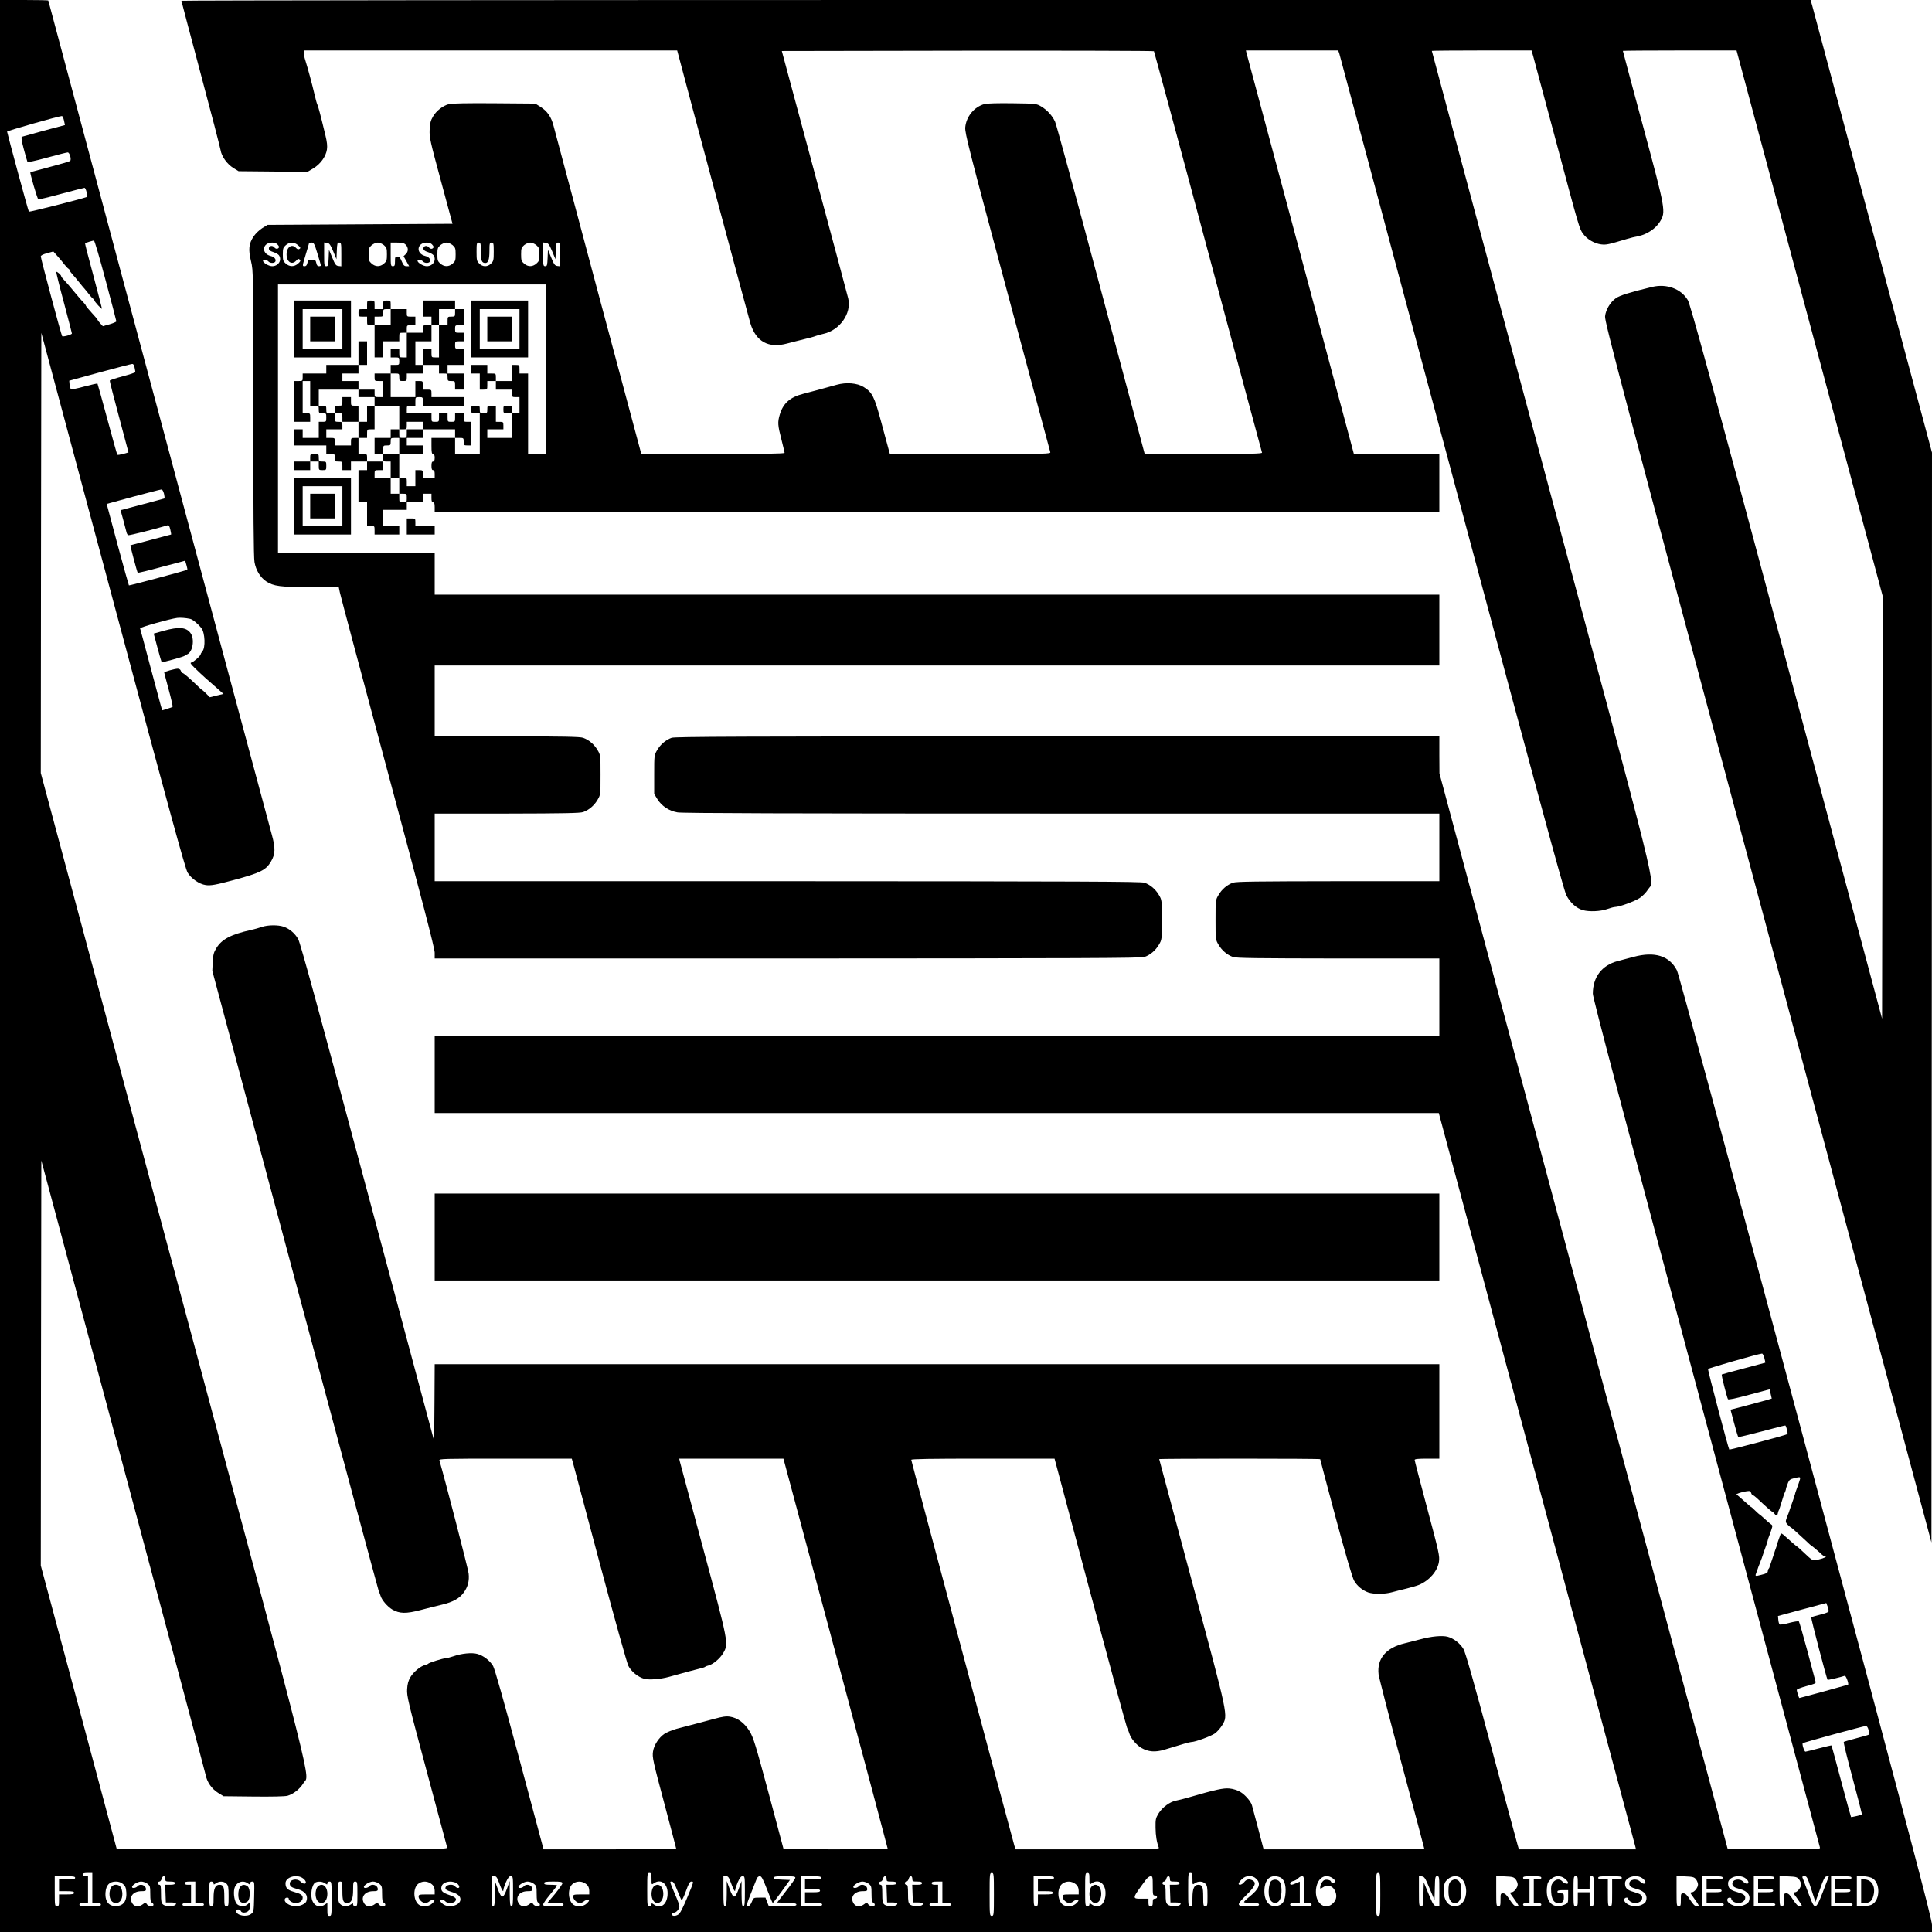 <svg xmlns="http://www.w3.org/2000/svg" version="1.0" width="2400" height="2400" viewBox="0 0 1800 1800"><path d="M0 900v900h1800v-6.5c0-5.5-18.6-75.8-117.5-445.2-75.8-283.1-118.4-440.7-120.1-444.1-6.9-13.7-20.8-18-40.4-12.7-5.2 1.4-11.9 3.2-14.8 3.9-14.8 3.9-23.2 14.9-23.2 30.4 0 4 26.9 105.7 105.6 399.6 58 216.7 105.8 394.9 106 395.9.5 1.6-1.8 1.7-42.7 1.5l-43.3-.3-134.3-501-134.2-501-.1-17.3V686H985.3c-294.6.1-356.4.3-359.6 1.4-5.5 2-10.3 6.1-13.4 11.4-2.8 4.7-2.8 4.8-2.8 22.8v18.1l3 4.9c4.1 6.5 10.7 10.9 18.8 12.3 4.6.8 104.4 1.1 358 1.1H1341v63h-94.2c-76.2.1-95 .3-98.1 1.4-5.5 2-10.3 6.1-13.4 11.4-2.8 4.7-2.8 4.8-2.8 23.2s0 18.5 2.8 23.2c3.1 5.3 7.9 9.4 13.4 11.4 3.1 1.1 21.9 1.3 98.1 1.4h94.2v72H405v72h935.5l91.3 340.7c50.2 187.5 91.6 341.8 91.9 343.1l.5 2.2h-109.1l-1.5-5.2c-.9-2.9-11.9-43.9-24.5-91.1-16.1-60.2-23.8-87.2-25.6-90.3-3.1-5.3-9.2-10-14.8-11.5-5-1.3-15.1-.4-25 2.3-3.9 1-10.7 2.7-14.9 3.8-17.5 4.1-26.1 14.4-24.4 29 .4 3 10.1 40.7 21.6 83.7 11.6 43 21 78.5 21 78.8 0 .3-33.7.5-74.8.5h-74.9l-5.2-19.8c-2.9-10.8-5.4-20.4-5.7-21.3-1-3.6-6.5-9.9-10.8-12.4-2.7-1.6-6.7-2.9-10.1-3.2-5.6-.6-13.2 1.1-38 8.3-4.4 1.3-9.7 2.6-11.8 3-5.6 1-12.7 6.2-16.2 11.8-2.8 4.6-3 5.6-2.9 13.5.1 7.5 1.1 13.6 3.1 18.7.4 1.2-8.6 1.4-66.5 1.4h-67l-1.1-3.3c-1.9-6.1-96.1-358.4-96.1-359.6 0-.8 17.1-1.1 66.8-1.1h66.7l32.9 123.3c18.1 67.7 33.7 125 34.6 127.2 1 2.2 2.1 5 2.4 6.1 1.2 4 6.5 10.3 11 12.9 6.4 3.7 12.9 4.2 21.3 1.7 16.2-5 23.7-7.2 25.2-7.2 3.6 0 18.3-5.4 22-8 2.2-1.6 5.2-5.1 6.8-7.7 5.5-9.4 6.2-6.3-28.1-133.6-16.8-62.7-30.6-114.1-30.6-114.3 0-.2 33.8-.4 75-.4 41.3 0 75 .2 75 .5s6.5 24.9 14.5 54.7c9.4 34.9 15.5 55.8 17.1 58.5 2.8 4.9 7.8 9 13.1 10.9 5.2 1.8 15.7 1.7 22.3-.2 3-.8 9.1-2.4 13.5-3.4 4.4-1.1 9.6-2.6 11.5-3.4 9.6-4 17.3-12.9 18.6-21.4.8-5.7.4-7.6-12.2-54.8-5.7-21.5-10.4-39.6-10.4-40.2 0-.9 3.5-1.2 11.5-1.2h11.5v-88H405l-.2 35.8-.3 35.8-62-231.4c-45.6-170.3-62.7-232.8-64.7-236.3-3.1-5.4-7.9-9.5-13.5-11.5-5.2-1.8-14.8-1.7-20.3.2-2.5.9-7.2 2.2-10.5 2.9-18.3 4.1-26.9 8.6-31.9 16.8-2.5 4.1-3 6.1-3.4 13l-.4 8.2 77.1 288c42.4 158.4 77.5 288.9 78 290 .6 1.1 1.2 3 1.6 4.1 1.1 4 6.4 10.2 10.9 12.9 6.9 4 12.9 4.1 26.6.5 6.3-1.7 15.3-3.9 19.9-5 10.1-2.4 16.2-5.8 20.1-11.2 3.9-5.3 5.4-11 4.6-17.9-.4-4-22.3-88.6-27.2-105.2-.5-1.6 2.9-1.7 61.4-1.7h61.9l1.1 3.8c.6 2 11.9 44.4 25.1 94.2 13.3 49.8 25.2 92.5 26.5 95 2.7 5.4 9.1 10.5 14.8 12.1 4.7 1.2 15.2.4 23.1-1.8 13.9-3.9 23.7-6.5 28.2-7.6 2.8-.6 5.2-1.4 5.5-1.8.3-.3 1.7-.9 3.1-1.2 4.3-1.1 10.6-6.4 13.6-11.4 5.3-9 5.2-9.2-18.5-97.3-11.6-43.2-21.4-79.7-21.8-81.3l-.6-2.7h97.1l1 3.7c.6 2.1 22.4 83.7 48.6 181.3 26.1 97.6 47.5 177.8 47.5 178.2 0 .4-21.8.8-48.5.8s-48.5-.1-48.5-.3c0-.1-6.2-23.4-13.8-51.7-12.3-45.7-14.3-52.2-17.8-58-4.7-7.7-11.1-12.5-18.2-13.6-3.6-.6-7-.1-14.7 2-9.7 2.6-20.1 5.4-35.2 9.3-3.9 1.1-9 3.2-11.3 4.7-5.1 3.4-9.7 10.4-10.6 16.4-.8 5.6-.4 7.6 11.7 52.9 5.4 20.4 9.9 37.4 9.9 37.7 0 .3-27.8.6-61.8.6h-61.8l-22.3-83.2c-14.8-55.5-23.1-84.7-24.7-87.6-3-5.1-9.1-9.8-14.8-11.3-5-1.4-14.8-.4-22.1 2.2-3 1-6.4 1.9-7.5 1.9-2.3 0-15.3 4.1-16 5-.3.4-1.7 1-3.1 1.3-4.2 1.1-10.6 6.4-13.5 11.2-2 3.4-2.8 6.4-3.1 11.3-.4 6.2.9 11.7 18.2 76.2 10.2 38.2 18.8 70.3 19.1 71.3.5 1.6-7.1 1.7-153.7 1.5l-154.2-.3-35.3-132L38 1458.6l.2-188.7.3-188.7 76 283.6c41.8 156 76.5 286 77.1 288.9 1.4 6.9 5.7 13 11.8 16.8l4.9 3 27.8.3c17.3.2 29.2-.1 31.7-.7 5.6-1.6 11.6-6.3 14.9-11.8 5.7-9.7 15.3 28.2-121-480L38 720.2l.2-205.1.3-205 66.8 249.2c51.9 193.8 67.3 250.2 69.5 253.7 3.4 5.6 10.8 10.7 16.8 11.6 4.7.7 9.5-.2 25.9-4.6 25.2-6.8 30.3-9.3 35-17.4 4.1-7 4.2-12.4.7-25.1-1.7-6.1-19.1-70.9-38.7-144-19.6-73.2-65.8-245.4-102.6-382.8S45 .7 45 .5C45 .2 34.9 0 22.5 0H0v900zm59.6-787.8l.9 4.3-19.5 5.2c-10.7 2.9-20 5.5-20.6 5.7-.8.3-.3 3.8 1.7 11.3 1.6 5.9 3.1 11.3 3.4 11.9.2.8 6.2-.4 18.2-3.7 9.8-2.7 18.5-4.9 19.4-4.9 1.8 0 3.7 6.7 2.2 8-.4.4-8.9 2.9-18.8 5.5s-18.1 4.9-18.2 4.9c-.7.5 6.5 25 7.4 25.3.6.2 10.3-2.1 21.6-5.2 11.2-3 20.9-5.5 21.4-5.5 1.4 0 3.3 8.1 1.9 8.6-6.5 2.3-53.3 14.1-53.7 13.6-.6-.6-19.7-71.2-20.3-74.6-.1-.7 47.5-14.3 51-14.5.6-.1 1.5 1.8 2 4.1zm38.8 149c5.5 20.5 10 37.7 10 38.2.1.4-2.8 1.7-6.2 2.7l-6.4 1.8-2.4-2.6c-1.3-1.4-2.4-2.9-2.4-3.2 0-.4-2.5-3.4-5.5-6.6-3-3.3-5.5-6.3-5.5-6.7 0-.4-1.2-2-2.7-3.6-1.6-1.5-4.2-4.6-6-6.8-5.6-6.8-8.7-10.4-11.5-13.4-1.6-1.6-2.8-3.2-2.8-3.7 0-1.1-4-4.6-4.6-4-.2.2 2.9 13 7.1 28.5 4.1 15.5 7.5 28.5 7.5 28.9 0 1.1-8.3 3.4-9.1 2.5-.8-.9-19.9-72.3-19.9-74.3 0-.9 2.1-2 5.8-3l5.9-1.6 4.1 4.6c2.2 2.5 5.1 5.9 6.3 7.6 1.3 1.6 2.9 3.4 3.6 3.8.7.4 1.3 1.2 1.3 1.7s1.2 2.2 2.8 3.9c1.5 1.6 3.8 4.4 5.2 6.2 1.4 1.8 3.2 4 4 4.9.8.8 3.1 3.6 5 6 1.9 2.5 4 4.9 4.7 5.3.7.4 1.3 1.2 1.3 1.7s1.6 2.5 3.5 4.6c1.9 2 3.5 3.4 3.5 3 0-.4-3.6-14.2-8-30.8-4.5-16.5-8-30.1-7.8-30.3.5-.3 7.2-2.3 8.3-2.4.6-.1 5.5 16.7 10.9 37.1zm27 81.3c.4 1.9.7 3.8.7 4.2 0 .4-5.3 2.2-11.7 3.9-6.5 1.7-11.9 3.5-12.1 4-.2.5 3.7 15.7 8.6 33.9l8.8 33-4.9 1.4c-2.7.7-5.1 1.1-5.5.8-.3-.4-4.5-15.3-9.3-33.2-4.8-17.9-9-32.8-9.2-33.1-.3-.2-5.8 1-12.2 2.7-7.2 2-12 2.9-12.6 2.3-.5-.5-1.1-2.5-1.2-4.3l-.3-3.4 28.5-7.8c15.7-4.2 29.2-7.8 30.1-7.8 1.1-.1 1.9 1 2.3 3.4zM152.8 460c.5 2.2.7 4.2.3 4.4-.3.1-9.7 2.7-20.7 5.6l-20.1 5.3 2.4 8.6c1.3 4.7 2.6 9.9 3 11.4.3 1.6 1.1 3.1 1.8 3.3.8.4 25.2-5.7 36.6-9.2 1.2-.3 1.8.7 2.6 4.1.6 2.5.9 4.5.7 4.5-.1 0-8.7 2.2-18.9 5-10.2 2.7-18.8 5-19 5-.4 0 6.2 25 6.8 25.6.3.3 10.3-2.1 22.3-5.4l21.9-5.8 1.2 4c.7 2.2 1 4.2.8 4.4-.7.7-54 14.9-54.4 14.6-.2-.2-5-17.4-10.6-38.1l-10.1-37.8 24.5-6.7c13.6-3.6 25.3-6.7 26.2-6.7 1.1-.1 2 1.2 2.7 3.9zm24.4 116.6c2.3.5 7.1 4.4 10.5 8.7 3.3 4.2 3.9 18.3.8 21.6-.8 1-1.5 2.1-1.5 2.6 0 1.4-6.6 7.3-8.6 7.7-1.5.3-1 1.2 3.2 5.3 2.8 2.8 7.2 6.8 9.6 9 2.5 2.2 7.4 6.5 10.8 9.5l6.2 5.5-6.3 1.5-6.4 1.6-3.3-3.3c-1.8-1.8-3.4-3.3-3.7-3.3-.2 0-2.6-2.1-5.3-4.8-7.2-6.9-12.3-11.2-13.2-11.2-.5 0-1.2-.9-1.5-2-.4-1.2-1.5-2-2.9-2-2.7 0-12.6 2.8-12.6 3.6 0 .3 1.9 7.5 4.2 16 2.3 8.4 3.9 15.6 3.6 15.9-.2.3-2.5 1.1-5.1 1.9l-4.6 1.4-1.5-5.2c-.8-2.8-5.3-19.7-10.1-37.6-4.7-17.9-8.8-33-9-33.6-.3-.9 27.6-8.8 34.5-9.7 2.8-.4 8.1 0 12.2.9zm1466.6 688.6c.6 2.3 1 4.3.9 4.4-.1 0-9.2 2.5-20.2 5.4-11 2.9-20.2 5.4-20.4 5.6-.5.4 4.8 21.3 5.8 23 .4.7 6.9-.6 19.7-4.1l19.1-5.1 1 4.3 1 4.3-4.6 1.4c-2.5.7-11.2 3-19.2 5.2l-14.6 3.8 3.3 12.4c1.8 6.9 3.6 12.7 3.9 13 .3.3 10.2-2.1 22.1-5.2 11.8-3.2 21.6-5.7 21.8-5.5 1.1 1.3 2.5 7.4 1.9 8-1.1 1-53.6 14.9-54.2 14.4-.8-.8-20.1-74-19.8-75 .3-.8 46.7-14.1 50.3-14.4.6-.1 1.6 1.8 2.2 4.1zm32.1 116.5c-1.1 3.2-2.3 6.5-2.6 7.3-.3.8-.7 1.9-.8 2.5-.1.5-.3 1.3-.5 1.7-.1.5-.3 1.1-.5 1.5-.1.5-.4 1.5-.7 2.3-.3.8-1.3 3.7-2.3 6.5-.9 2.7-1.9 5.7-2.2 6.5-.4.8-.7 1.7-.8 2-.1.3-.4 1.2-.8 2-1.3 3.5-1.2 4.4 1 6.7 1.3 1.2 2.6 2.3 2.8 2.3.4 0 6.3 5.3 14.8 13.2 2.1 2.1 4.1 3.8 4.2 3.8.4 0 6.3 4.9 9.2 7.7 1.3 1.3 2.8 2.3 3.4 2.3 2.8 0-.7 1.8-5.6 2.9-6.2 1.4-4.9 2-15.8-8.2-2.1-2-4.1-3.7-4.2-3.7-.4 0-5.6-4.5-10.9-9.3-3.6-3.3-4.2-3.6-4.8-2-1.5 4-2.1 5.9-2.5 7-.1.7-.5 1.9-.6 2.5-.2.7-.7 2-1 2.8-.3.8-1.6 4.4-2.7 8-1.2 3.6-2.4 7.2-2.7 8-.4.8-.7 1.8-.7 2.2-.1.3-.4 1-.8 1.4-.5.4-.8 1.5-.8 2.4 0 1.3-1.6 2.2-5.9 3.2-6.3 1.6-6.2 1.7-4.4-3 .3-.9.7-1.9.8-2.2.1-.3.5-1.3.8-2.3.4-.9 1-2.5 1.4-3.5.3-.9.7-1.9.8-2.2.1-.3.4-1.2.8-2 .3-.8 1.3-3.8 2.2-6.5 1-2.8 2-5.7 2.3-6.5.3-.8.7-2.1.9-2.8.1-.6.5-1.8.6-2.5.2-.6.7-1.9 1-2.7.4-.8 1.3-3.4 2-5.6 1.3-3.9 1.3-4.3-.6-5.5-1.1-.8-3.8-3.1-6-5.2-2.2-2-4.1-3.7-4.4-3.7-.2 0-1.9-1.6-3.9-3.5-1.9-1.9-3.7-3.5-3.9-3.5-.3 0-1.3-.8-2.3-1.8-1-.9-4-3.6-6.7-5.9l-4.8-4.2 2.7-1.1c1.5-.5 4.4-1.3 6.6-1.6 3.3-.5 3.9-.3 4.5 1.5.3 1.1 1 2.1 1.5 2.1s2.2 1.2 3.8 2.7c7.8 7.4 13.9 12.8 14.5 12.8.3 0 1.3.9 2.1 2 1.5 2 2.6 1.8 3-.7.1-.7.4-1.8.7-2.3.4-.6 1.7-4.4 2.9-8.5s2.5-8 2.9-8.5c.3-.6.7-1.7.9-2.5.3-1.9.6-2.7 2.1-6.6 1-2.5 2-3.3 5.4-4.1 6.8-1.7 6.7-1.8 4.6 4.4zm27.7 119.8c-.2.6-3.8 1.9-8 2.9s-7.8 2.1-8.1 2.5c-.4.7 14.3 57 15.2 58.1.3.4 12.7-2.5 16-3.7 1.1-.4 4 7.4 3.1 8.3-.3.2-44.7 12.4-45.4 12.4-.4 0-2.4-6.4-2.4-7.5 0-.7 3.9-2.2 9-3.6 7.1-1.8 8.9-2.6 8.6-3.8-.3-.9-3.7-13.8-7.6-28.6-4-14.9-7.6-27.4-8-27.8-.4-.5-4.4.1-9 1.3-4.8 1.3-8.5 1.9-9 1.4s-1.1-2.5-1.2-4.4l-.3-3.4 22.5-6.1 22.5-6 1.3 3.4c.7 2 1.1 4 .8 4.6zm37.3 110.2c.6 2.1.7 4 .3 4.4-.4.3-5.6 1.9-11.7 3.4-6 1.6-11.3 3.1-11.7 3.4-.4.3 3.3 15.6 8.3 34 4.9 18.4 8.8 33.5 8.7 33.6-.9.6-9.9 2.7-10.2 2.4-.2-.2-4.4-15.3-9.2-33.4-4.8-18.2-8.9-33.1-9-33.3-.1-.2-5.4 1-11.8 2.7-6.3 1.7-12 3.1-12.5 3.1-1.1 0-3.4-7.1-2.5-7.9.7-.7 56.3-15.9 58.6-16 1.1-.1 2 1.1 2.7 3.6zM86 1759v14h4c2.9 0 4 .4 4 1.5 0 1.2-1.8 1.5-10 1.5s-10-.3-10-1.5c0-1.1 1.1-1.5 4-1.5h4v-25h-2.5c-1.6 0-2.5-.6-2.5-1.5 0-1.1 1.2-1.5 4.5-1.5H86v14zm521-8.4c0 5.5 0 5.5 2.2 4 6.3-4.5 12.8.2 12.8 9.2 0 10.2-6.1 15.3-12.8 10.6-2-1.4-2.2-1.4-2.2 0 0 .9-.9 1.6-2 1.6-1.9 0-2-.7-2-15.5s.1-15.5 2-15.5c1.8 0 2 .7 2 5.6zm319 14.4c0 19.3-.1 20-2 20s-2-.7-2-20 .1-20 2-20 2 .7 2 20zm89-14.4c0 5.5 0 5.5 2.2 4 6.3-4.5 12.8.2 12.8 9.2 0 10.2-6.1 15.3-12.8 10.6-2-1.4-2.2-1.4-2.2 0 0 .9-.9 1.6-2 1.6-1.9 0-2-.7-2-15.5s.1-15.5 2-15.5c1.8 0 2 .7 2 5.6zm96 0c0 5.5 0 5.5 2.2 4 3.1-2.2 7.4-2 9.8.4 1.7 1.7 2 3.3 2 11.5 0 8.8-.1 9.5-2 9.5-1.8 0-2-.7-2-8.8 0-9.3-.8-11.2-4.6-11.2s-5.4 3.6-5.4 12.2c0 7.1-.2 7.8-2 7.8-1.9 0-2-.7-2-15.5s.1-15.5 2-15.5c1.8 0 2 .7 2 5.6zm175 14.4c0 19.3-.1 20-2 20s-2-.7-2-20 .1-20 2-20 2 .7 2 20zM70 1749.5c0 1.2-1.5 1.5-7.5 1.5H55v11h7c5.6 0 7 .3 7 1.5s-1.4 1.5-7 1.5h-7v5.5c0 4.8-.2 5.5-2 5.5-1.9 0-2-.7-2-14v-14h9.5c7.8 0 9.5.3 9.5 1.5zm84 1c0 2.3.4 2.5 4.5 2.5 3.3 0 4.5.4 4.5 1.5s-1.2 1.5-4.5 1.5h-4.6l.3 8.2.3 8.3h4.8c2.8 0 4.7.4 4.7 1.1 0 2.8-9.3 3.3-12.2.7-1.5-1.3-1.8-3.1-1.8-10 0-6.7-.3-8.3-1.5-8.3-.8 0-1.5-.7-1.5-1.5s.7-1.5 1.5-1.5 1.7-1.1 2.1-2.5c.3-1.4 1.2-2.5 2-2.5s1.4 1 1.4 2.5zm128.4-.4c2.9 2.2 3.5 4.9 1.1 4.9-.8 0-2.4-.9-3.5-2-3.3-3.3-10-2-10 1.9 0 2.5 1.6 3.7 7 5.1 7.4 1.9 10.4 6.1 8.4 11.5-.9 2.3-5.7 4.5-9.9 4.5-6 0-11.8-4.1-9.9-7.1.7-1.2 3.4-1.2 3.4 0 0 2 3.3 4.1 6.5 4.1 3.7 0 6.5-2.1 6.5-4.9 0-2.5-1.6-3.6-8.2-5.5-6-1.7-7.8-3.6-7.8-8 0-5.9 10.8-8.9 16.4-4.5zm182.6 4.1c2.5 6.8 4 9.3 4 6.5 0-.9 1.1-4.1 2.4-7.2 1.9-4.1 3-5.5 4.5-5.5 2 0 2.1.5 2.1 14 0 11.8-.2 14-1.5 14-1.2 0-1.5-2-1.6-11.8v-11.7l-2.6 7.2c-1.8 5-3.2 7.3-4.3 7.3-1.1 0-2.5-2.3-4.3-7.3l-2.6-7.2v11.7c-.1 9.8-.4 11.8-1.6 11.8-1.3 0-1.5-2.2-1.5-14v-14h2.4c2 0 2.7 1 4.6 6.2zm216 0c2.5 6.8 4 9.3 4 6.5 0-.9 1.1-4.1 2.4-7.2 1.9-4.1 3-5.5 4.5-5.5 2 0 2.1.5 2.1 14 0 11.8-.2 14-1.5 14-1.2 0-1.5-2-1.6-11.8v-11.7l-2.6 7.2c-1.8 5-3.2 7.3-4.3 7.3-1.1 0-2.5-2.3-4.3-7.3l-2.6-7.2v11.7c-.1 9.8-.4 11.8-1.6 11.8-1.3 0-1.5-2.2-1.5-14v-14h2.4c2 0 2.7 1 4.6 6.2zm33.7 6.3c2.6 6.9 5 12.5 5.3 12.5.3-.1 4-4.9 8.3-10.8l7.7-10.7-7.5-.3c-5.8-.2-7.5-.6-7.5-1.7 0-1.2 1.9-1.5 10-1.5 7.9 0 10 .3 10 1.4 0 .8-3.8 6.3-8.5 12.2l-8.4 10.9 8.9.3c7.1.2 9 .6 9 1.7 0 1.2-2.2 1.5-12.8 1.5h-12.9l-1.6-4-1.5-4h-5.6c-5.6 0-5.6 0-7.2 4-1.1 2.6-2.2 4-3.5 4-2 0-1.6-1.1 5.1-18 1.2-3 2.6-6.5 3.1-7.8.5-1.2 1.7-2.2 2.8-2.2 1.6 0 2.9 2.4 6.8 12.5zm50.3-11c0 1.2-1.5 1.5-7.5 1.5H750v9h7c5.6 0 7 .3 7 1.5s-1.4 1.5-7 1.5h-7v10h8c6.4 0 8 .3 8 1.5s-1.8 1.5-10 1.5h-10v-28h9.5c7.8 0 9.5.3 9.5 1.5zm61 1c0 2.3.4 2.5 4.5 2.5 3.3 0 4.5.4 4.5 1.5s-1.2 1.5-4.5 1.5h-4.6l.3 8.2.3 8.3h4.8c2.8 0 4.7.4 4.7 1.1 0 2.8-9.3 3.3-12.2.7-1.5-1.3-1.8-3.1-1.8-10 0-6.7-.3-8.3-1.5-8.3-.8 0-1.5-.7-1.5-1.5s.7-1.5 1.5-1.5 1.7-1.1 2.1-2.5c.3-1.4 1.2-2.5 2-2.5s1.4 1 1.4 2.5zm24 0c0 2.3.4 2.5 4.5 2.5 3.3 0 4.5.4 4.5 1.5s-1.2 1.5-4.5 1.5h-4.6l.3 8.2.3 8.3h4.8c2.8 0 4.7.4 4.7 1.1 0 2.8-9.3 3.3-12.2.7-1.5-1.3-1.8-3.1-1.8-10 0-6.7-.3-8.3-1.5-8.3-.8 0-1.5-.7-1.5-1.5s.7-1.5 1.5-1.5 1.7-1.1 2.1-2.5c.3-1.4 1.2-2.5 2-2.5s1.4 1 1.4 2.5zm132-1c0 1.2-1.5 1.5-7.5 1.5H967v11h7c5.6 0 7 .3 7 1.5s-1.4 1.5-7 1.5h-7v5.5c0 4.8-.2 5.5-2 5.5-1.9 0-2-.7-2-14v-14h9.5c7.8 0 9.5.3 9.5 1.5zm92 7.5c0 8.3.1 9 2 9 1.1 0 2 .7 2 1.5s-.9 1.5-2 1.5c-1.6 0-2 .7-2 3.5s-.4 3.5-2 3.5-2-.7-2-3.5v-3.5h-6.5c-9 0-9.1.2 4.2-17.8 1.3-1.7 3.3-3.2 4.4-3.2 1.7 0 1.9.7 1.9 9zm16-6.5c0 2.3.4 2.5 4.5 2.5 3.3 0 4.5.4 4.5 1.5s-1.2 1.5-4.5 1.5h-4.6l.3 8.2.3 8.3h4.8c2.8 0 4.7.4 4.7 1.1 0 2.8-9.3 3.3-12.2.7-1.5-1.3-1.8-3.1-1.8-10 0-6.7-.3-8.3-1.5-8.3-.8 0-1.5-.7-1.5-1.5s.7-1.5 1.5-1.5 1.7-1.1 2.1-2.5c.3-1.4 1.2-2.5 2-2.5s1.4 1 1.4 2.5zm80.5 0c4.5 4.4 2.8 9.2-6.1 16.4-3 2.4-5.4 4.7-5.4 5.2s3.2.9 7 .9c5.6 0 7 .3 7 1.5s-1.7 1.5-9.5 1.5c-12 0-12.1-.7-2-10.7 7.9-7.8 9.3-11.2 5.6-13.3-3.2-1.7-5.8-1.2-7.9 1.5-2 2.5-5.2 3.4-5.2 1.4 0-.6 1.3-2.4 2.9-4 3.9-3.9 10-4.1 13.6-.4zm22-1.5c3.8 1.4 5.8 7.1 5.2 14.6-.5 6.7-2 9.7-5.4 11.3-7.9 3.6-14.3-2.1-14.3-12.8 0-11.3 5.7-16.4 14.5-13.1zm22.5 11.5v12.5h3.5c2.4 0 3.5.5 3.5 1.5 0 1.2-1.8 1.5-10 1.5s-10-.3-10-1.5c0-1.1 1.2-1.5 4.5-1.5h4.5v-19.9l-3.5 1.5c-4.3 1.8-5.5 1.8-5.5 0 0-.8 1.3-1.7 2.9-2.1 1.6-.3 3.7-1.5 4.7-2.6.9-1 2.5-1.9 3.6-1.9 1.6 0 1.8 1 1.8 12.5zm25.3-11.4c3.9 2.1 4.9 4.9 1.7 4.9-1.1 0-2-.4-2-.9 0-1.3-3.6-2.3-5.8-1.6-2 .6-4.2 4.4-4.2 7.1 0 1.3.3 1.3 2.2 0 4.2-3 9.1-1.9 11.3 2.5 2.4 4.5 1.9 8.7-1.4 12-7 7-16.1 1-16.1-10.5 0-10.9 6.9-17.4 14.3-13.5zm91.6 10.3l4.6 10.8.3-11.1c.2-10.3.4-11.1 2.2-11.1 1.9 0 2 .7 2 14.1v14l-2.7-.3c-2.5-.3-3.2-1.4-7.3-11.2l-4.5-10.9-.3 11.2c-.2 10.3-.4 11.1-2.2 11.1-1.9 0-2-.7-2-14.1v-14l2.7.3c2.4.3 3.2 1.5 7.2 11.2zm29-9.8c3 2.1 5.1 7.3 5.1 12.4 0 8.2-4.4 14-10.6 14-6.8 0-11-6.8-10.2-16.8.4-4.7 1-6 3.7-8.4 3.6-3.2 8.4-3.7 12-1.2zm51.2 1.3c1 1.3 1.9 3.5 1.9 4.9 0 2.8-3.5 7.2-5.7 7.2-1.8 0-1.7.7 1.1 4.3 1.3 1.8 3.1 4.4 4.1 5.9 1.7 2.8 1.7 2.8-.6 2.8-1.8 0-3.3-1.5-6.3-6-2.9-4.6-4.4-6-6.2-6-2.3 0-2.4.3-2.4 6 0 5.3-.2 6-2 6-1.9 0-2-.7-2-14.1v-14.1l8.1.4c7 .3 8.3.6 10 2.7zm23.9-1.4c0 1-1.1 1.5-3.5 1.5h-3.5v22h3.5c2.4 0 3.5.5 3.5 1.5 0 1.2-1.6 1.5-8.5 1.5s-8.5-.3-8.5-1.5c0-1 1-1.5 3-1.5h3v-22h-3c-2 0-3-.5-3-1.5 0-1.2 1.6-1.5 8.5-1.5s8.5.3 8.5 1.5zm20.3-.3c2.3 1.2 4.6 3.7 4.7 5 0 1.6-3.6.7-5.3-1.2-2.4-2.8-6.1-2.5-8.7.7-1.8 2.4-2.1 3.8-1.8 9 .4 6.9 2.6 10.3 6.4 10.3 4.3 0 5.4-1 5.4-5.1 0-3.7-.2-3.9-3-3.9-2 0-3-.5-3-1.5 0-1.1 1.2-1.5 5-1.5h5v6.1c0 5.9-.1 6-3.5 7.5-10.4 4.3-17.4-2.2-16.3-15.4.4-4.7 1-6 3.7-8.4 3.4-3 7.6-3.6 11.4-1.6zm13.7 4.8v6h11v-6c0-5.3.2-6 2-6 1.9 0 2 .7 2 14s-.1 14-2 14c-1.8 0-2-.7-2-6.5v-6.5h-11v6.5c0 5.8-.2 6.5-2 6.5-1.9 0-2-.7-2-14s.1-14 2-14c1.8 0 2 .7 2 6zm41-4.5c0 1.1-1.2 1.5-4.5 1.5h-4.5v12.5c0 11.8-.1 12.5-2 12.5s-2-.7-2-12.5V1751h-4.5c-3.3 0-4.5-.4-4.5-1.5 0-1.2 1.9-1.5 11-1.5s11 .3 11 1.5zm19.4.6c2.9 2.2 3.5 4.9 1.1 4.9-.8 0-2.4-.9-3.5-2-3.3-3.3-10-2-10 1.9 0 2.5 1.6 3.7 7 5.1 7.4 1.9 10.4 6.1 8.4 11.5-.9 2.3-5.7 4.5-9.9 4.5-6 0-11.8-4.1-9.9-7.1.7-1.2 3.4-1.2 3.4 0 0 2 3.3 4.1 6.5 4.1 3.7 0 6.5-2.1 6.5-4.9 0-2.5-1.6-3.6-8.2-5.5-6-1.7-7.8-3.6-7.8-8 0-5.9 10.8-8.9 16.4-4.5zm49.7.8c1 1.3 1.9 3.5 1.9 4.9 0 2.8-3.5 7.2-5.7 7.2-1.8 0-1.7.7 1.1 4.3 1.3 1.8 3.1 4.4 4.1 5.9 1.7 2.8 1.7 2.8-.6 2.8-1.8 0-3.3-1.5-6.3-6-2.9-4.6-4.4-6-6.2-6-2.3 0-2.4.3-2.4 6 0 5.3-.2 6-2 6-1.9 0-2-.7-2-14.1v-14.1l8.1.4c7 .3 8.3.6 10 2.7zm24.9-1.4c0 1.2-1.5 1.5-7.5 1.5h-7.5v9h7c5.6 0 7 .3 7 1.5s-1.4 1.5-7 1.5h-7v10h8c6.4 0 8 .3 8 1.5s-1.8 1.5-10 1.5h-10v-28h9.5c7.8 0 9.5.3 9.5 1.5zm21.4.6c2.9 2.2 3.5 4.9 1.1 4.9-.8 0-2.4-.9-3.5-2-3.3-3.3-10-2-10 1.9 0 2.5 1.6 3.7 7 5.1 7.4 1.9 10.4 6.1 8.4 11.5-.9 2.3-5.7 4.5-9.9 4.5-6 0-11.8-4.1-9.9-7.1.7-1.2 3.4-1.2 3.4 0 0 2 3.3 4.1 6.5 4.1 3.7 0 6.5-2.1 6.5-4.9 0-2.5-1.6-3.6-8.2-5.5-6-1.7-7.8-3.6-7.8-8 0-5.9 10.8-8.9 16.4-4.5zm26.6-.6c0 1.2-1.5 1.5-7.5 1.5h-7.5v9h7c5.6 0 7 .3 7 1.5s-1.4 1.5-7 1.5h-7v10h8c6.4 0 8 .3 8 1.5s-1.8 1.5-10 1.5h-10v-28h9.5c7.8 0 9.5.3 9.5 1.5zm23.1 1.4c1 1.3 1.9 3.5 1.9 4.9 0 2.8-3.5 7.2-5.7 7.2-1.8 0-1.7.7 1.1 4.3 1.3 1.8 3.1 4.4 4.1 5.9 1.7 2.8 1.7 2.8-.6 2.8-1.8 0-3.3-1.5-6.3-6-2.9-4.6-4.4-6-6.2-6-2.3 0-2.4.3-2.4 6 0 5.3-.2 6-2 6-1.9 0-2-.7-2-14.1v-14.1l8.1.4c7 .3 8.3.6 10 2.7zm11.4 9.1l3.9 12 4.2-11.7c3.3-9.6 4.5-11.9 6.2-12.1l2.2-.3-2.4 6.3c-10.5 27.5-10 27.3-17.1 8.7-2.8-7.2-5.1-13.6-5.3-14-.2-.5.7-.9 2-.9 2.2 0 2.8 1.1 6.3 12zm37.5-10.5c0 1.2-1.5 1.5-7.5 1.5h-7.5v9h7c5.6 0 7 .3 7 1.5s-1.4 1.5-7 1.5h-7v10h8c6.4 0 8 .3 8 1.5s-1.8 1.5-10 1.5h-10v-28h9.5c7.8 0 9.5.3 9.5 1.5zm18.6 0c8.4 3.5 8.6 20.8.3 25-1.5.8-5.3 1.5-8.4 1.5h-5.5v-28h5c2.8 0 6.6.7 8.6 1.5zm-1629 5.8c2.2 1.9 2.8 3.4 3.1 7.8.5 7.1-2 11.5-7.1 12.5-8.4 1.5-13-3.2-12.3-12.5.5-6.8 3.7-10.1 9.7-10.1 2.6 0 4.8.8 6.6 2.3zm22.8-.2c2.4 1.9 2.6 2.6 2.6 9.5 0 5.7.4 7.6 1.5 8 .8.4 1.5 1.2 1.5 2 0 2.1-4.8 1.7-6.2-.5-1.2-1.9-1.2-1.9-3.6 0-3.4 2.6-7.7 2.5-9.6-.3-4.1-5.8 0-11.8 8-11.8 3.6 0 4.4-.3 4.4-1.8 0-3.9-5.5-5.7-8-2.7-1.4 1.6-5 2.1-5 .6 0-1.9 5.4-5.1 8.5-5.1 1.8 0 4.4.9 5.9 2.1zm44.6 7.9v10h4c2.9 0 4 .4 4 1.5 0 1.2-1.8 1.5-10 1.5s-10-.3-10-1.5c0-1.1 1.1-1.5 4-1.5h4v-17h-3c-2 0-3-.5-3-1.5 0-1.1 1.2-1.5 5-1.5h5v10zm17-8.4c0 1.4.2 1.4 2.2 0 3.1-2.2 7.4-2 9.8.4 1.7 1.7 2 3.3 2 11.5 0 8.8-.1 9.5-2 9.5-1.8 0-2-.7-2-8.8 0-9.3-.8-11.2-4.6-11.2s-5.4 3.6-5.4 12.2c0 7.1-.2 7.8-2 7.8-1.9 0-2-.7-2-11.5s.1-11.5 2-11.5c1.1 0 2 .7 2 1.6zm31.8 0c2 1.4 2.2 1.4 2.2 0 0-1 .9-1.6 2.1-1.6 2 0 2 .4 1.7 14.1-.3 13.4-.4 14.2-2.7 16-4.2 3.4-14.1 1.6-14.1-2.7 0-1.9 3.6-1.8 4.4.1.7 2 5 1.9 7-.1.9-.8 1.6-3.1 1.6-5v-3.4l-2 2c-2.5 2.5-7.1 2.6-10 .2-2.4-2-3.8-9.8-2.6-14.7 1.5-5.8 7.6-8.3 12.4-4.9zm72 0c2 1.4 2.2 1.4 2.2 0 0-.9.9-1.6 2-1.6 1.9 0 2 .7 2 16s-.1 16-2 16c-1.8 0-2-.7-2-6.1v-6l-2.2 1.5c-4.2 3-9.1 1.9-11.3-2.5-2.9-5.4-1.1-16.7 2.7-18.2 2.6-1.1 6.4-.7 8.6.9zm16.2 7.2c0 9.3.8 11.2 4.6 11.2s5.4-3.6 5.4-12.2c0-7.1.2-7.8 2-7.8 1.9 0 2 .7 2 11.5s-.1 11.5-2 11.5c-1.1 0-2-.7-2-1.6 0-1.4-.2-1.4-2.2 0-3.1 2.2-7.4 2-9.8-.4-1.7-1.7-2-3.3-2-11.5 0-8.8.1-9.5 2-9.5 1.8 0 2 .7 2 8.8zm34.4-6.7c2.4 1.9 2.6 2.6 2.6 9.5 0 5.7.4 7.6 1.5 8 .8.4 1.5 1.2 1.5 2 0 2.1-4.8 1.7-6.2-.5-1.2-1.9-1.2-1.9-3.6 0-3.4 2.6-7.7 2.5-9.6-.3-4.1-5.8 0-11.8 8-11.8 3.6 0 4.4-.3 4.4-1.8 0-3.9-5.5-5.7-8-2.7-1.4 1.6-5 2.1-5 .6 0-1.9 5.4-5.1 8.5-5.1 1.8 0 4.4.9 5.9 2.1zm46.9-.9c3.3 1.7 4.6 3.9 4.7 7.5v3.3h-7.5c-6.8 0-7.5.2-7.5 2 0 2.6 3.4 6 6.2 6 1.2 0 2.9-.7 3.9-1.6 1-.9 2.6-1.4 3.6-1.2 1.6.3 1.5.7-.9 3.1-2.9 2.9-8.2 3.6-11.9 1.7-5.6-3.1-6.6-15.3-1.5-19.7 3-2.5 7.4-3 10.9-1.1zm24.7.1c2.8 1.4 4 4.7 1.7 4.7-.8 0-2-.7-2.7-1.5-2.3-2.8-9-1.6-9 1.6 0 1.3 1.4 2.2 5.2 3.4 6.1 1.8 8.8 4 8.8 7.1 0 5.7-10.9 8.6-16.4 4.3-1.4-1.1-2.6-2.5-2.6-3 0-1.5 3.6-1 5 .6 1.6 1.9 7.4 1.9 9 0 2-2.4.6-3.9-5.5-6-6.5-2.2-8.1-4-7.1-7.9 1-4.2 8.3-6 13.6-3.3zm72.4.8c2.4 1.9 2.6 2.6 2.6 9.5 0 5.7.4 7.6 1.5 8 .8.4 1.5 1.2 1.5 2 0 2.1-4.8 1.7-6.2-.5-1.2-1.9-1.2-1.9-3.6 0-3.4 2.6-7.7 2.5-9.6-.3-4.1-5.8 0-11.8 8-11.8 3.6 0 4.4-.3 4.4-1.8 0-3.9-5.5-5.7-8-2.7-1.4 1.6-5 2.1-5 .6 0-1.9 5.4-5.1 8.5-5.1 1.8 0 4.4.9 5.9 2.1zm26.6-.5c0 .8-3.2 5.3-7 10l-7.1 8.4h7.6c6 0 7.5.3 7.5 1.5s-1.7 1.5-9.5 1.5c-7.9 0-9.5-.3-9.5-1.5 0-.9 2.9-5.1 6.5-9.4 3.6-4.3 6.5-8.2 6.5-8.5 0-.3-2.7-.6-6-.6-4.7 0-6-.3-6-1.5s1.6-1.5 8.5-1.5c7 0 8.5.3 8.5 1.6zm20.3-.4c3.3 1.7 4.6 3.9 4.7 7.5v3.3h-7.5c-6.8 0-7.5.2-7.5 2 0 2.6 3.4 6 6.2 6 1.2 0 2.9-.7 3.9-1.6 1-.9 2.6-1.4 3.6-1.2 1.6.3 1.5.7-.9 3.1-2.9 2.9-8.2 3.6-11.9 1.7-5.6-3.1-6.6-15.3-1.5-19.7 3-2.5 7.4-3 10.9-1.1zm86.7 7c1.8 4.6 3.6 8.7 4 9.1.4.5 2.2-3.3 4-8.2 2.6-7.2 3.6-9.1 5.2-9.1 2.3 0 2.4-.3-4.2 15.6-2.7 6.5-5.8 12.9-6.9 14.1-2.2 2.6-7.1 3.1-7.1.8 0-.8.9-1.5 1.9-1.5 2.2 0 5.1-3.5 5.1-6 0-.9-1.6-5.4-3.6-10-5.8-13.6-5.6-13-3.5-13 1.4 0 2.7 2 5.1 8.2zm178.4-6.1c2.4 1.9 2.6 2.6 2.6 9.5 0 5.7.4 7.6 1.5 8 .8.4 1.5 1.2 1.5 2 0 2.1-4.8 1.7-6.2-.5-1.2-1.9-1.2-1.9-3.6 0-3.4 2.6-7.7 2.5-9.6-.3-4.1-5.8 0-11.8 8-11.8 3.6 0 4.4-.3 4.4-1.8 0-3.9-5.5-5.7-8-2.7-1.4 1.6-5 2.1-5 .6 0-1.9 5.4-5.1 8.5-5.1 1.8 0 4.4.9 5.9 2.1zm68.6 7.9v10h4c2.9 0 4 .4 4 1.5 0 1.2-1.8 1.5-10 1.5s-10-.3-10-1.5c0-1.1 1.1-1.5 4-1.5h4v-17h-3c-2 0-3-.5-3-1.5 0-1.1 1.2-1.5 5-1.5h5v10zm122.3-8.8c3.3 1.7 4.6 3.9 4.7 7.5v3.3h-7.5c-6.8 0-7.5.2-7.5 2 0 2.6 3.4 6 6.2 6 1.2 0 2.9-.7 3.9-1.6 1-.9 2.6-1.4 3.6-1.2 1.6.3 1.5.7-.9 3.1-2.9 2.9-8.2 3.6-11.9 1.7-5.6-3.1-6.6-15.3-1.5-19.7 3-2.5 7.4-3 10.9-1.1z"/><path d="M152.4 587.7l-9.2 2.6 3.5 13.1c1.9 7.2 3.7 13.3 3.9 13.5.5.5 20.8-5.1 21.4-5.9.3-.4 1.3-.9 2.2-1.3 5.4-2 7.4-14.3 3.3-19.9-4-5.5-10.9-6-25.1-2.1zM608.6 1758.2c-.9 1.2-1.6 4.1-1.6 6.3 0 5 2.3 8.5 5.5 8.5s5.5-3.5 5.5-8.5-2.3-8.5-5.5-8.5c-1.3 0-3.1 1-3.9 2.2zM1016.6 1758.2c-.9 1.2-1.6 4.1-1.6 6.3 0 5 2.3 8.5 5.5 8.5s5.5-3.5 5.5-8.5-2.3-8.5-5.5-8.5c-1.3 0-3.1 1-3.9 2.2zM1184.6 1752.3c-2.5 1.8-3.5 12.2-1.6 16.7 2.2 5.3 8 5.2 9.9-.2 1.5-4.2 1.4-11.7-.2-14.8-1.5-2.9-5.3-3.7-8.1-1.7zM1351.4 1753.1c-1.5 1.6-1.9 3.6-1.9 8.9 0 7.5 1.9 11 6 11s6-3.5 6-11-1.9-11-6-11c-1.2 0-3 .9-4.1 2.1zM1734 1762v11h3.1c4.3 0 6.5-1.5 7.8-5.1 3.3-9.4-.5-16.9-8.4-16.9h-2.5v11zM103.6 1758.2c-.9 1.2-1.6 4.1-1.6 6.3 0 5.3 2.3 8.5 6 8.5s6-3.2 6-8.5c0-2.2-.7-5.1-1.6-6.3-2-3-6.8-3-8.8 0zM223.6 1758.2c-2.1 3-2.1 11.2 0 13.2 1.9 2 4.4 2 7 .2 2.8-2.1 2.8-12.1 0-14.2-2.8-2-5.3-1.7-7 .8zM295.6 1758.2c-.9 1.2-1.6 4.1-1.6 6.3 0 5 2.3 8.5 5.5 8.5s5.5-3.5 5.5-8.5-2.3-8.5-5.5-8.5c-1.3 0-3.1 1-3.9 2.2zM169 .7c0 .3 8.1 30.8 17.9 67.7 9.9 36.9 18.2 69 18.6 71.4.9 5.9 6.1 13.1 11.9 16.7l4.9 3 32.1.3 32.1.3 5.5-3.3c6.6-4 11.6-10.9 12.6-17.5.5-3.2.1-7.1-1.4-13.2-4.3-18-6.9-27.8-7.6-28.9-.4-.6-1.5-4.8-2.6-9.4-2.2-9.4-6.1-23.9-8.4-31.2-.9-2.7-1.6-6-1.6-7.3V47h347.9l1 3.7c7.2 27.6 65.7 245.6 67.2 250.5 5.2 17.1 16.9 23.6 34.4 18.8 4.4-1.1 11.5-3 15.8-4 4.4-1 9.1-2.3 10.5-2.9 1.5-.6 4.9-1.5 7.5-2.1 15.1-3.3 26.2-19.1 23-32.8-.6-2.6-14.8-55.6-31.5-117.7l-30.4-113 173-.3c95.1-.1 173.3.1 173.7.5.3.5 23.1 84.5 50.4 186.8 27.4 102.3 50 186.6 50.3 187.2.3 1-11 1.3-54.4 1.3h-54.9l-40.8-152.8c-22.4-84-41.6-154.6-42.7-156.8-2.6-5.7-7.4-10.9-12.9-14.2-4.6-2.7-4.7-2.7-26.7-3-13.6-.2-23.7.1-26.1.7-9.7 2.6-17.1 11.7-18 21.8-.4 5.2 3.4 20.2 39.1 153.2 21.8 81.1 39.8 148.2 40.1 149.3.6 1.7-1.9 1.8-74.4 1.8h-75l-1.2-4.3c-.6-2.3-3.7-13.8-6.9-25.5-6.4-23.8-8.3-27.6-16.3-32.6-6.1-3.8-16.3-4.6-25.2-2.1-12.7 3.5-24.3 6.7-31.1 8.4-12.3 3.1-18.8 8.9-21.9 19.4-2.1 7.1-1.9 9.9 1.5 23 1.6 6.4 3 12.1 3 12.6 0 .8-20.6 1.1-66.7 1.1h-66.8l-40-149.3c-21.9-82-40.7-152.3-41.7-156.2-2.1-8.5-5.9-14-12.3-18l-4.8-3-38.3-.3c-24.4-.2-39.8.1-42.2.8-5.6 1.5-11.7 6.2-14.8 11.6-2.2 3.7-2.8 6.2-3.1 12.3-.3 7.1.4 10.4 10.5 47.6l10.8 40-86.1.5-86.2.5-4.9 3c-2.7 1.7-6.3 5.1-8.1 7.8-4.5 6.7-5.1 12.1-2.4 23.2 2.1 9 2.1 9.1 2.1 141.4 0 91.5.3 134.4 1.1 138.7 1.3 7.7 5.4 14.3 10.8 18 7 4.6 13.1 5.4 41.6 5.4h26.1l1.1 5.2c.6 2.9 20.7 78.3 44.7 167.6C393.6 839.7 405 883.6 405 887.6v5.4h328.8c272-.1 329.3-.3 332.5-1.4 5.5-2 10.3-6.1 13.4-11.4 2.8-4.7 2.8-4.8 2.8-23.2s0-18.5-2.8-23.2c-3.1-5.3-7.9-9.4-13.4-11.4-3.2-1.1-60.5-1.3-332.5-1.4H405v-63h67.3c53.5-.1 68-.4 71-1.4 5.5-2 10.3-6.1 13.4-11.4 2.8-4.7 2.8-4.8 2.8-23.2s0-18.5-2.8-23.2c-3.1-5.3-7.9-9.4-13.4-11.4-3-1-17.5-1.3-71-1.4H405v-66h936v-66H405v-39H259V265h250v158h-17v-75h-8v-4c0-3.9-.1-4-3.5-4H477v15h-15v-3.5c0-3.4-.1-3.5-4-3.5h-4v-8h-15v8h8v15h3.5c3.4 0 3.5-.1 3.5-4v-4h8v8h15v3.5c0 3.3.2 3.5 3.5 3.5h3.5v15h-3.5c-3.3 0-3.5-.2-3.5-3.5 0-3.4-.1-3.5-4-3.5s-4 .1-4 3.5.1 3.5 4 3.5h4v23h-23v-8h15v-3.5c0-3.3-.2-3.5-3.5-3.5H462v-15h-4c-3.9 0-4 .1-4 3.5 0 3.3-.2 3.5-3.5 3.5s-3.5-.2-3.5-3.5c0-3.4-.1-3.5-4-3.5s-4 .1-4 3.5.1 3.5 4 3.5h4v38h-23v-15h4c3.9 0 4 .1 4 3.5 0 3.3.2 3.5 3.5 3.5h3.5v-22h-3.5c-3.4 0-3.5-.1-3.5-4v-4h-8v4c0 3.9-.1 4-3.5 4s-3.5-.1-3.5-4v-4h-8v4c0 3.9-.1 4-3.5 4s-3.5-.1-3.5-4v-4h-23v-3.5c0-3.4.1-3.5 4-3.5h4v-4c0-3.9.1-4 3.5-4s3.5.1 3.5 4v4h38v-8h-30v-3.5c0-3.4-.1-3.5-4-3.5h-4v-4c0-3.9-.1-4-3.5-4H387v15h-23v-22h4c3.9 0 4 .1 4 3.5 0 3.3.2 3.5 3.5 3.5s3.5-.2 3.5-3.5V348h15v-8h15v8h4c3.9 0 4 .1 4 3.5 0 3.3.2 3.5 3.5 3.5 3.4 0 3.5.1 3.5 4v4h8v-15h-15v-8h15v-15h-4c-3.9 0-4-.1-4-3.5s.1-3.5 4-3.5h4v-8h-4c-3.9 0-4-.1-4-3.5s.1-3.5 4-3.5h4v-15h-8v-8h-30v15h8v8h-4c-3.9 0-4 .1-4 3.5v3.5h-15v-3.5c0-3.4.1-3.5 4-3.5h4v-8h-4c-3.9 0-4-.1-4-3.5V288h-15v-4c0-3.9-.1-4-3.5-4s-3.5.1-3.5 4v4h-8v-4c0-3.9-.1-4-3.5-4s-3.5.1-3.5 4v4h-4c-3.9 0-4 .1-4 3.5s.1 3.5 4 3.5h4v4c0 3.9.1 4 3.5 4h3.5v30h8v-15h15v-4c0-3.9.1-4 3.5-4h3.5v23h-3.5c-3.4 0-3.5-.1-3.5-4v-4h-8v8h4c3.9 0 4 .1 4 3.5s-.1 3.5-4 3.5h-4v8h-15v3.5c0 3.4.1 3.5 4 3.5h4v15h-4c-3.9 0-4-.1-4-3.5V363h-15v-8h-15v-7h15v-8h8v-22h-8v22h-30v8h-22v3.5c0 3.4-.1 3.5-4 3.5h-4v38h15v-4c0-3.9-.1-4-3.5-4H282v-30h7v23h4c3.9 0 4 .1 4 3.5 0 3.3.2 3.5 3.5 3.5 3.4 0 3.5.1 3.5 4s-.1 4-3.5 4H297v15h-15v-8h-8v15h30v8h4c3.9 0 4 .1 4 3.5 0 3.3.2 3.5 3.5 3.5 3.4 0 3.5.1 3.5 4v4h8v-8h15v8h-8v30h8v22h3.5c3.4 0 3.5.1 3.5 4v4h23v-8h-15v-15h22v-7h15v-8h8v4c0 2.9.4 4 1.5 4s1.5 1.2 1.5 4.5v4.5h936v-54h-79.6l-49.7-185.8c-27.4-102.1-50.1-186.7-50.4-188l-.5-2.2h86l1.1 3.2c.5 1.8 47.6 177.4 104.6 390.3 79.5 297 104.3 388.5 106.8 393.5 3.6 7.1 9.3 12.2 15.5 14 6 1.6 16.2 1.2 22.5-1 3.1-1.1 6.5-2 7.6-2 3.8 0 18.3-5.3 22.9-8.4 2.6-1.7 6-5.3 7.7-8 6-9.7 13.7 21.5-99.3-399.9C1380 219.2 1334 47.7 1334 47.4c0-.2 20.9-.4 46.5-.4h46.4l1.5 5.2c.8 2.9 10.1 37.5 20.6 76.8 22.7 85 22.4 83.9 26 88.9 3.7 5.1 10.5 9 16.8 9.8 4.8.5 6.1.3 24.4-5.2 2.6-.8 7.4-2 10.7-2.6 7.8-1.7 15.7-7 19.6-13.3 5.7-9.3 5.5-10.4-15.8-89.4-10.3-38.2-18.7-69.5-18.7-69.8 0-.2 23.8-.4 53-.4h52.9l1 3.7c.6 2.1 31.2 116.4 68.1 254.1l67 250.3-.2 197-.3 197-89-332.2c-72.2-269.6-89.6-333.2-92-337.3-6.3-10.6-19.7-15.5-33.2-12.3-20.3 4.9-30.1 7.9-33.8 10.5-5.2 3.7-9.4 10.6-10.1 16.9-.6 4.5 14.9 63.2 151.7 573.7l152.4 568.7.3-507.7.2-507.7-55.1-205.6c-30.3-113.1-55.7-208-56.5-210.9l-1.5-5.2h-759C510.5 0 169 .3 169 .7zm89.4 226.9c2 2 2 3.3.1 4.1-.9.3-2.1-.2-2.9-1.2-1.6-2.2-5.1-1.6-5.1 1 0 1.4 1.1 2.4 4 3.3 2.2.7 4.6 2 5.3 2.9 3.2 4.4-.3 10.3-6.2 10.3-3.2 0-8.6-3.2-8.6-5.1 0-1.5 3.6-1 5 .6 1.6 1.9 5.9 1.9 6.6 0 .8-2-1.1-4.2-4.4-5-9.1-2.3-7.9-12.5 1.5-12.5 1.7 0 3.9.7 4.7 1.6zm19.3.9c2.3 2 2.6 2.6 1.3 3.4-1 .7-2 .4-3.3-1-3.8-4.1-8.7-.7-8.7 6.1 0 7 4.9 10.2 9 5.8 1.6-1.8 2.3-1.9 3.3-.9 1 1 .6 1.7-1.6 3.7-3.6 3.1-7.8 3.1-11.4 0-2.5-2.2-2.8-3.1-2.8-8.6s.3-6.4 2.8-8.6c3.6-3.1 7.8-3.1 11.4.1zm18.1 7.9c1.8 5.7 3.2 10.7 3.2 11 0 .3-.8.6-1.9.6-1.3 0-2-.9-2.4-3-.6-2.7-1.1-3-4.2-3s-3.6.3-4.1 3c-.5 2.1-1.2 3-2.5 3-2.4 0-2.4.3 1.1-11.4 1.7-5.5 3-10.1 3-10.3 0-.1 1-.3 2.3-.3 2.1 0 2.7 1.1 5.5 10.4zm14.6-2.4l3.1 7.5.3-7.8c.3-6.9.5-7.7 2.2-7.7 1.9 0 2 .7 2 11.1v11l-2.7-.3c-2.3-.3-3.1-1.3-5.7-7.7l-3.1-7.4-.3 7.6c-.3 6.9-.5 7.7-2.2 7.7-1.9 0-2-.7-2-11.1v-11l2.6.3c2.2.3 3.1 1.5 5.8 7.8zm47.3-5.6c2.5 2.2 2.8 3.1 2.8 8.6s-.3 6.4-2.8 8.6c-3.6 3.1-7.8 3.1-11.4 0-2.5-2.2-2.8-3.1-2.8-8.6s.3-6.4 2.8-8.6c1.6-1.3 4.1-2.4 5.7-2.4 1.6 0 4.1 1.1 5.7 2.4zm20.3-.4c2.6 2.6 2.6 6.4 0 8.8l-2 1.9 2.6 4.6 2.6 4.7h-2.5c-2 0-2.9-.9-4.4-4.5-1.4-3.4-2.3-4.5-4-4.5-2.1 0-2.3.5-2.3 4.5 0 3.8-.3 4.5-2 4.5-1.9 0-2-.7-2-11v-11h6c4.7 0 6.4.4 8 2zm24.4-.4c2 2 2 3.3.1 4.1-.9.3-2.1-.2-2.9-1.2-1.6-2.2-5.1-1.6-5.1 1 0 1.4 1.1 2.4 4 3.3 2.2.7 4.6 2 5.3 2.9 3.2 4.4-.3 10.3-6.2 10.3-3.2 0-8.6-3.2-8.6-5.1 0-1.5 3.6-1 5 .6 1.6 1.9 5.9 1.9 6.6 0 .8-2-1.1-4.2-4.4-5-9.1-2.3-7.9-12.5 1.5-12.5 1.7 0 3.9.7 4.7 1.6zm19.3.8c2.5 2.2 2.8 3.1 2.8 8.6s-.3 6.4-2.8 8.6c-3.6 3.1-7.8 3.1-11.4 0-2.5-2.2-2.8-3.1-2.8-8.6s.3-6.4 2.8-8.6c1.6-1.3 4.1-2.4 5.7-2.4 1.6 0 4.1 1.1 5.7 2.4zm26.3 5.9c0 8.5.8 10.7 4.2 10.7 2.7 0 3.8-3.2 3.8-11.4 0-6.9.2-7.6 2-7.6s2 .7 2 8.5-.2 8.8-2.5 11c-1.5 1.6-3.6 2.5-5.5 2.5s-4-.9-5.5-2.5c-2.3-2.2-2.5-3.2-2.5-11s.2-8.5 2-8.5 2 .7 2 8.3zm51.7-5.9c2.5 2.2 2.8 3.1 2.8 8.6s-.3 6.4-2.8 8.6c-3.6 3.1-7.8 3.1-11.4 0-2.5-2.2-2.8-3.1-2.8-8.6s.3-6.4 2.8-8.6c1.6-1.3 4.1-2.4 5.7-2.4 1.6 0 4.1 1.1 5.7 2.4zm14.7 5.6l3.1 7.5.3-7.8c.3-6.9.5-7.7 2.2-7.7 1.9 0 2 .7 2 11.1v11l-2.7-.3c-2.3-.3-3.1-1.3-5.7-7.7l-3.1-7.4-.3 7.6c-.3 6.9-.5 7.7-2.2 7.7-1.9 0-2-.7-2-11.1v-11l2.6.3c2.2.3 3.1 1.5 5.8 7.8zM364 295.5v7.5h-15v-8h4c3.9 0 4-.1 4-3.5 0-3.3.2-3.5 3.5-3.5h3.5v7.5zm60-4c0 3.3-.2 3.5-3.5 3.5-3.4 0-3.5.1-3.5 4v4h-8v30h-3.5c-3.4 0-3.5-.1-3.5-4v-4h-8v15h-7v-22h15v-15h7v-15h15v3.5zm-90 75v3.5h15v8h23v22h3.5c3.3 0 3.5-.2 3.5-3.5V393h15v7h30v8h-22v7.5c0 6 .3 7.5 1.5 7.5 1 0 1.5 1.1 1.5 3.5s-.5 3.5-1.5 3.5c-1.1 0-1.5 1.1-1.5 4s.4 4 1.5 4c1 0 1.5 1.1 1.5 3.5v3.5h-11v-3.5c0-3.3-.2-3.5-3.5-3.5H387v15h-8v-4c0-3.9-.1-4-3.5-4H372v15h3.5c3.4 0 3.5.1 3.5 4s-.1 4-3.5 4-3.5-.1-3.5-4v-4h-8v-15h-15v-3.5c0-3.4.1-3.5 4-3.5h4v-8h-15v-3.5c0-3.4-.1-3.5-4-3.5h-4v-15h-3.5c-3.3 0-3.5.2-3.5 3.5v3.5h-15v-3.5c0-3.4-.1-3.5-4-3.5h-4v-8h15v-3.5c0-3.3-.2-3.5-3.5-3.5-3.4 0-3.5-.1-3.5-4v-4h-4c-3.9 0-4-.1-4-3.5 0-3.3-.2-3.5-3.5-3.5H297v-15h37v3.5z"/><path d="M319 374c0 3.9-.1 4-3.5 4-3.3 0-3.5.2-3.5 3.5s.2 3.5 3.5 3.5c3.4 0 3.5.1 3.5 4v4h15v15h8v-4c0-3.9.1-4 3.5-4h3.5v-22h-7v15h-8v-15h-3.5c-3.4 0-3.5-.1-3.5-4v-4h-8v4zM364 404v4h-15v15h4c3.9 0 4 .1 4 3.5 0 3.3.2 3.5 3.5 3.5h3.5v15h8v-22h22v-8h-15v-7h15v-8h-15v4c0 3.9-.1 4-3.5 4s-3.5-.1-3.5-4v-4h-8v4zm8 11.5v7.5h-15v-4c0-3.9.1-4 3.5-4 3.3 0 3.5-.2 3.5-3.5 0-3.4.1-3.5 4-3.5h4v7.5zM274 306.5V333h53v-53h-53v26.5zm45 0V325h-37v-37h37v18.5z"/><path d="M289 306.5V318h23v-23h-23v11.5zM439 306.5V333h53v-53h-53v26.5zm45 0V325h-37v-37h37v18.5z"/><path d="M454 306.5V318h23v-23h-23v11.5zM289 426.5v3.5h-15v8h15v-8h8v4c0 3.9.1 4 3.5 4s3.5-.1 3.5-4-.1-4-3.5-4c-3.3 0-3.5-.2-3.5-3.5 0-3.4-.1-3.5-4-3.5s-4 .1-4 3.5zM274 471.5V498h53v-53h-53v26.5zm45 0V490h-37v-37h37v18.5z"/><path d="M289 471.5V483h23v-23h-23v11.5zM379 490.5v7.5h26v-8h-18v-3.5c0-3.4-.1-3.5-4-3.5h-4v7.5zM405 1152.5v40.5h936v-81H405v40.5z"/></svg>